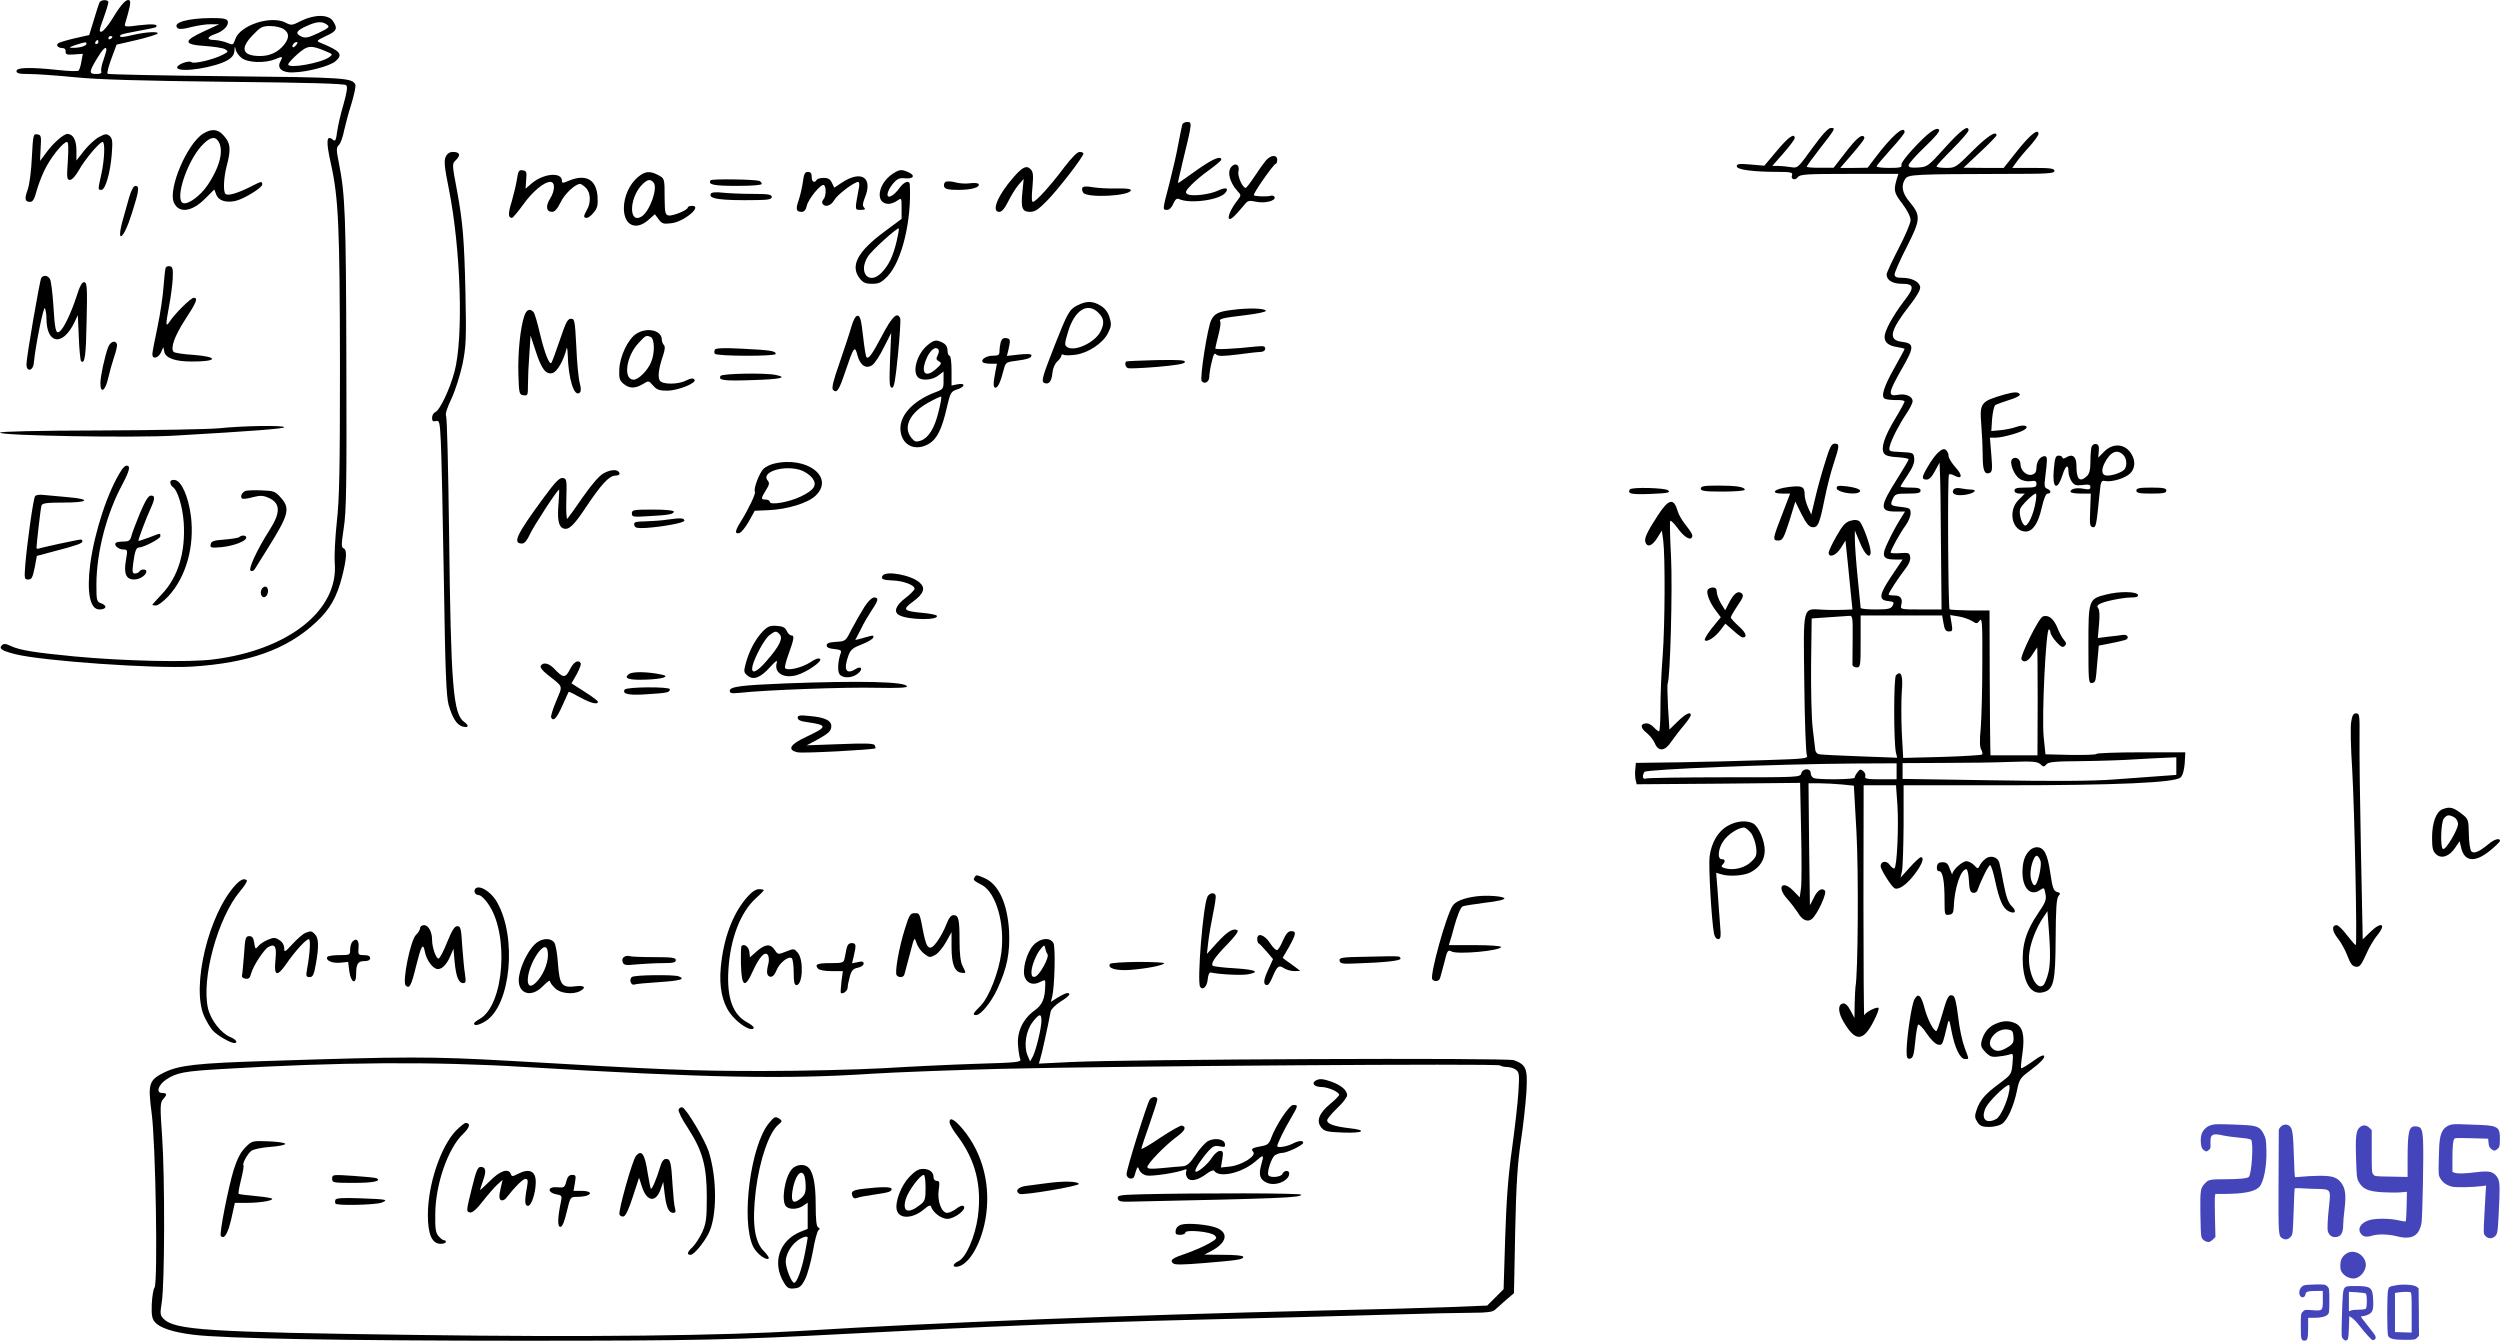 <svg xmlns="http://www.w3.org/2000/svg" version="1.0" width="1251.248pt" height="671.012pt" viewBox="0 0 1251.248 671.012" preserveAspectRatio="xMidYMid meet">
<g transform="translate(-30.752,851.037) scale(0.1,-0.1)" fill="#000000" stroke="none">
<path d="M805 8497 c-3 -7 -16 -46 -28 -87 l-23 -75 -71 -16 c-39 -9 -76 -20 -82 -24 -16 -9 -4 -25 18 -25 12 0 18 -7 17 -17 -1 -15 6 -18 43 -15 l43 3 -7 -38 c-3 -21 -10 -41 -14 -46 -4 -4 -50 -3 -102 3 -142 15 -209 13 -209 -5 0 -12 14 -15 63 -15 34 0 136 -7 227 -16 118 -12 335 -18 757 -23 406 -4 595 -9 603 -17 8 -8 4 -34 -13 -95 -14 -46 -28 -108 -32 -137 -6 -44 -9 -51 -21 -41 -33 27 -36 -6 -10 -122 38 -171 44 -314 45 -1014 0 -523 -3 -665 -16 -779 -8 -77 -13 -168 -10 -204 19 -236 -232 -435 -608 -482 -120 -16 -452 -8 -695 15 -197 19 -274 31 -318 52 -25 12 -36 13 -45 4 -17 -17 0 -28 68 -45 135 -34 695 -73 883 -62 284 18 474 85 620 221 70 64 106 127 132 231 23 90 25 133 7 140 -12 4 -11 21 1 102 13 81 15 216 13 842 -2 728 -6 824 -37 983 -14 68 -14 79 0 92 8 8 20 41 26 73 7 31 23 92 37 135 13 44 22 85 19 93 -13 35 -54 37 -648 43 -322 3 -589 9 -592 12 -4 4 5 38 19 76 l26 70 100 23 c55 13 102 28 105 32 8 12 -55 9 -121 -6 -56 -14 -76 -14 -63 0 3 3 43 12 89 20 45 8 85 16 87 19 14 14 -16 17 -84 9 -66 -9 -75 -8 -71 6 24 80 30 110 24 117 -14 13 -39 -12 -82 -82 -23 -39 -50 -71 -59 -73 -14 -3 -13 6 9 66 14 38 25 75 25 81 0 15 -39 14 -45 -2z m65 -171 c0 -3 -4 -8 -10 -11 -5 -3 -10 -1 -10 4 0 6 5 11 10 11 6 0 10 -2 10 -4z m-70 -26 c0 -5 -5 -10 -11 -10 -5 0 -7 5 -4 10 3 6 8 10 11 10 2 0 4 -4 4 -10z m-60 -9 c0 -11 -36 -21 -70 -20 -20 0 -17 3 15 14 51 16 55 17 55 6z m100 -30 c0 -5 -7 -28 -15 -52 -9 -24 -13 -49 -11 -56 4 -9 -4 -13 -24 -13 -38 0 -38 9 2 76 30 50 48 67 48 45z"/>
<path d="M1815 8406 c-45 -23 -50 -24 -78 -9 -74 38 -229 -13 -252 -83 -10 -29 -11 -30 -40 -18 -16 7 -45 13 -62 14 -43 0 -42 15 1 30 41 13 71 44 63 65 -5 12 -23 15 -84 15 -118 -1 -194 -23 -167 -50 7 -7 29 -6 69 5 33 8 77 15 100 14 l40 0 -78 -36 c-104 -48 -102 -66 8 -73 44 -3 89 -10 99 -16 18 -11 17 -13 -12 -28 -47 -24 -144 -47 -156 -37 -14 12 -80 -15 -71 -29 15 -25 192 3 253 40 23 14 32 28 33 47 2 24 2 24 6 6 2 -13 16 -32 30 -43 31 -24 116 -27 168 -6 38 16 40 15 25 -13 -17 -33 11 -56 66 -53 73 2 183 32 211 56 39 34 25 51 -75 92 -23 9 -21 11 27 34 55 25 60 37 35 75 -22 34 -92 34 -159 1z m129 -19 c15 -11 11 -16 -43 -42 -52 -24 -64 -27 -86 -17 -32 15 -25 29 29 53 49 22 76 24 100 6z m-216 -23 c28 -19 28 -44 1 -78 -29 -36 -70 -56 -119 -56 -90 0 -103 37 -37 105 38 40 47 45 87 45 25 0 56 -7 68 -16z m62 -79 c-7 -9 -15 -13 -17 -11 -7 7 7 26 19 26 6 0 6 -6 -2 -15z m150 -32 c34 -14 34 -15 15 -29 -40 -29 -205 -59 -205 -36 0 6 21 29 47 52 51 44 65 46 143 13z"/>
<path d="M6225 7888 c-2 -7 -11 -51 -20 -98 -8 -47 -29 -136 -45 -199 -35 -134 -35 -131 -11 -131 11 0 23 12 31 31 10 22 17 28 29 23 54 -25 201 -5 231 31 20 24 3 30 -35 12 -44 -21 -135 -31 -155 -18 -12 8 -9 16 20 46 19 20 61 55 93 77 31 23 57 45 57 49 0 23 -46 3 -127 -55 -48 -35 -89 -63 -90 -62 -1 0 11 53 26 116 45 184 46 190 21 190 -11 0 -23 -6 -25 -12z"/>
<path d="M9378 7769 c-72 -100 -73 -101 -108 -95 -19 3 -48 6 -64 6 l-28 0 56 64 c31 35 56 69 56 75 0 28 -32 5 -89 -63 l-63 -75 -69 6 c-57 5 -69 3 -69 -9 0 -17 81 -28 209 -28 60 0 72 -3 68 -15 -9 -21 14 -31 28 -12 11 15 41 17 258 17 l246 0 -10 -32 c-14 -52 -12 -63 31 -119 24 -32 40 -64 40 -81 0 -14 -27 -78 -60 -141 -33 -64 -60 -122 -60 -130 0 -29 30 -47 76 -47 63 0 65 -18 10 -88 -55 -73 -96 -147 -96 -177 0 -29 19 -45 64 -52 20 -3 36 -7 36 -9 0 -3 -23 -44 -50 -93 -54 -96 -69 -144 -50 -156 7 -4 32 -7 56 -7 24 1 44 -2 44 -7 0 -4 -22 -45 -50 -91 -52 -87 -70 -143 -53 -169 7 -11 28 -17 67 -19 31 -2 56 -6 56 -11 0 -4 -25 -46 -55 -94 -91 -143 -92 -167 -8 -167 l45 0 -26 -42 c-15 -24 -41 -71 -57 -106 -37 -74 -30 -92 32 -92 l39 0 -55 -82 c-63 -94 -67 -121 -17 -126 28 -3 31 -6 22 -23 -9 -16 -22 -19 -85 -19 -41 0 -75 3 -75 8 0 4 -7 72 -15 152 -8 80 -14 165 -14 190 l0 45 26 -62 c24 -60 53 -84 53 -45 0 30 -40 140 -56 153 -10 8 -24 9 -45 3 -25 -7 -40 -24 -70 -77 -22 -38 -39 -75 -39 -83 0 -28 38 -14 61 24 l23 37 12 -115 c6 -63 14 -141 17 -172 l6 -58 -47 -2 c-26 -1 -73 -1 -105 1 -99 5 -94 26 -89 -372 2 -188 8 -349 13 -358 7 -15 -13 -17 -204 -23 -117 -4 -311 -9 -432 -11 l-220 -3 -3 -33 c-2 -17 -1 -41 2 -53 l5 -21 409 3 409 4 5 -244 c3 -133 3 -262 -1 -286 l-6 -43 -29 30 c-57 60 -89 24 -34 -37 19 -21 43 -53 54 -70 21 -37 49 -49 70 -31 27 22 77 130 65 142 -16 16 -38 1 -56 -37 -10 -20 -18 -36 -19 -36 0 0 -2 137 -4 305 l-3 305 54 0 c30 0 81 -3 114 -6 l59 -6 13 -232 c11 -198 8 -710 -5 -776 -1 -8 -3 -46 -4 -85 l-1 -70 -20 38 c-13 25 -26 37 -37 35 -27 -5 -26 -43 2 -91 59 -101 97 -101 149 -2 19 36 31 68 26 71 -11 6 -66 -22 -71 -38 -2 -6 -4 250 -4 570 l1 582 81 0 81 0 7 -99 c7 -107 -2 -309 -15 -317 -4 -2 -14 5 -23 17 -16 24 -46 20 -46 -6 0 -16 52 -99 69 -110 19 -11 59 15 99 67 40 52 53 88 33 88 -5 0 -30 -23 -55 -51 l-46 -51 7 33 c4 19 7 123 8 231 l0 198 505 0 c556 0 854 13 881 39 11 10 18 36 21 71 l3 55 -222 0 c-123 0 -223 -4 -223 -8 0 -4 -57 -6 -127 -5 l-128 3 -9 88 c-10 97 11 537 26 537 4 0 8 -7 8 -15 0 -8 13 -29 29 -47 24 -26 32 -30 42 -21 10 10 9 16 -3 30 -9 10 -24 37 -33 61 -19 46 -45 67 -73 57 -20 -6 -116 -200 -107 -215 12 -19 34 -10 55 25 12 19 23 35 24 35 1 0 2 -121 2 -270 l-1 -270 -117 0 -118 0 -1 33 c-1 17 -2 181 -3 362 l-1 330 -97 0 c-53 1 -100 3 -103 6 -7 8 -11 667 -3 674 3 4 16 2 27 -5 39 -21 43 1 6 41 -19 21 -35 47 -35 58 0 10 -6 24 -14 30 -17 14 -52 -19 -91 -86 -30 -50 -31 -63 -5 -63 13 0 27 14 42 43 l23 42 2 -55 c2 -30 4 -196 5 -368 l3 -312 -104 0 c-100 0 -103 1 -98 21 9 33 -3 49 -34 49 -16 0 -29 2 -29 5 0 9 52 88 82 126 19 23 28 46 26 60 -3 22 -7 24 -50 21 -27 -2 -48 -1 -48 3 0 12 49 101 74 134 14 19 26 47 26 62 0 24 -4 27 -45 32 -56 6 -59 8 -44 41 11 24 17 26 76 26 49 0 63 3 63 15 0 11 -12 15 -50 15 -27 0 -50 2 -50 5 0 3 16 30 36 59 25 37 35 63 32 83 -3 27 -5 28 -66 31 -62 3 -62 3 -56 30 9 35 45 105 83 162 17 25 31 53 31 62 0 25 -35 40 -75 32 -50 -9 -47 11 21 130 64 111 64 128 -2 136 -68 9 -57 56 43 184 34 43 53 77 51 90 -4 26 -42 46 -90 46 -29 0 -38 4 -38 18 0 9 27 71 61 137 70 138 71 156 13 226 -37 44 -43 82 -20 115 16 21 41 23 504 24 208 0 242 2 242 15 0 12 -18 15 -106 15 l-105 0 20 28 c11 16 41 52 66 79 25 28 45 56 45 63 0 30 -41 -3 -105 -83 l-69 -87 -101 0 -100 1 83 78 c45 42 82 80 82 84 0 26 -47 -5 -120 -78 -83 -83 -86 -85 -132 -85 -27 0 -48 3 -48 8 0 4 36 43 80 87 44 44 80 86 80 93 0 30 -38 2 -119 -88 -83 -92 -87 -95 -133 -98 -36 -2 -48 0 -48 11 0 8 36 49 81 92 55 52 78 80 71 87 -14 14 -55 -16 -131 -98 -36 -39 -60 -72 -57 -80 4 -11 -8 -14 -59 -14 -36 0 -65 3 -65 8 0 4 32 41 70 84 39 42 70 81 70 87 0 38 -66 -20 -150 -132 l-35 -46 -68 -1 -69 0 44 51 c70 81 82 98 75 105 -13 14 -38 -8 -94 -80 l-58 -75 -67 0 c-38 -1 -68 2 -68 5 0 3 28 42 63 87 82 105 83 107 58 107 -13 0 -42 -31 -93 -101z m202 -2456 c-1 -65 -1 -124 -1 -130 1 -7 10 -13 21 -13 19 0 20 7 20 130 l0 130 204 0 204 0 7 -40 c5 -31 11 -40 27 -40 18 0 19 4 13 41 l-7 41 43 -7 c24 -4 54 -15 67 -23 23 -15 25 -14 38 3 12 16 14 -14 13 -216 0 -129 -4 -274 -8 -324 -6 -60 -5 -96 3 -107 5 -9 7 -20 4 -24 -4 -3 -94 -9 -201 -12 l-194 -5 -7 127 c-3 70 -3 162 0 205 7 80 -3 108 -29 82 -12 -12 -12 -339 0 -389 l6 -24 -189 7 c-104 4 -196 8 -204 11 -9 2 -16 12 -17 21 -1 10 -7 59 -13 109 -6 51 -9 195 -8 320 l3 229 85 6 c47 3 93 6 103 7 17 2 18 -8 17 -115z m1620 -637 l0 -44 -82 -6 c-46 -3 -150 -11 -233 -17 -102 -8 -296 -9 -602 -4 l-453 7 0 40 0 39 203 1 c111 0 262 2 335 5 113 4 136 2 151 -11 16 -15 19 -15 31 -1 10 12 43 15 179 16 91 1 211 5 266 9 55 3 124 7 153 8 l52 2 0 -44z m-1400 -26 l0 -40 -81 0 c-66 0 -80 3 -76 14 3 8 -1 20 -10 27 -13 11 -17 10 -29 -6 -8 -10 -14 -22 -14 -27 0 -9 -180 -11 -204 -2 -9 3 -16 15 -16 25 0 26 -40 25 -47 -1 -5 -20 -14 -20 -383 -20 -208 0 -385 -3 -394 -6 -17 -7 -21 12 -8 33 8 13 654 39 1050 42 l212 1 0 -40z"/>
<path d="M1325 7842 c-81 -50 -178 -278 -147 -346 25 -55 90 -46 156 20 l46 46 10 -26 c11 -29 46 -41 93 -32 41 8 137 66 137 83 0 17 -4 17 -52 -8 -69 -35 -120 -51 -132 -39 -12 12 -9 79 5 135 24 90 21 119 -16 159 -28 31 -59 33 -100 8z m72 -34 c33 -42 14 -128 -49 -222 -36 -55 -99 -101 -124 -92 -43 16 17 203 91 285 38 42 65 51 82 29z"/>
<path d="M467 7723 c-3 -68 -12 -137 -21 -162 -17 -47 -14 -61 13 -61 12 0 21 14 30 49 7 27 25 76 41 109 28 60 93 142 113 142 7 0 8 -32 4 -95 -6 -86 -5 -95 11 -95 10 0 28 20 44 48 29 53 104 142 119 142 13 0 10 -86 -6 -160 -18 -81 -18 -80 0 -80 20 0 45 87 52 180 5 63 3 78 -11 90 -15 12 -22 11 -52 -5 -20 -10 -53 -41 -75 -68 l-39 -50 0 51 c0 51 -17 82 -45 82 -19 0 -73 -47 -107 -95 l-30 -40 3 65 c4 60 2 65 -17 68 -20 3 -21 -2 -27 -115z"/>
<path d="M2538 7725 c-9 -19 -6 -52 16 -160 60 -302 74 -746 28 -916 -24 -89 -74 -194 -97 -202 -8 -4 -15 -16 -15 -28 0 -16 5 -20 19 -16 18 4 20 -3 25 -107 3 -61 10 -370 15 -686 7 -462 12 -585 24 -628 19 -65 40 -98 67 -107 31 -10 38 3 12 21 -57 39 -68 178 -77 959 -4 308 -10 566 -15 574 -5 9 6 42 27 86 19 40 43 117 55 171 18 90 20 123 15 364 -6 259 -13 347 -41 500 -27 144 -27 139 -5 161 24 24 17 39 -17 39 -16 0 -28 -8 -36 -25z"/>
<path d="M5634 7673 c-67 -90 -142 -173 -157 -173 -6 0 -7 27 -2 74 5 61 4 76 -10 90 -20 20 -40 11 -85 -41 -79 -90 -113 -173 -71 -173 13 0 27 17 45 53 14 28 37 66 51 82 l26 30 -6 -62 c-9 -83 -2 -103 38 -103 25 0 42 12 88 59 57 59 179 217 179 233 0 4 -8 8 -19 8 -12 0 -40 -29 -77 -77z"/>
<path d="M6644 7708 c-11 -13 -37 -49 -57 -80 -21 -32 -41 -58 -45 -58 -16 0 -42 60 -36 83 7 29 -11 44 -31 27 -28 -23 -16 -79 26 -126 19 -20 19 -21 1 -45 -32 -40 -53 -87 -42 -94 8 -5 28 13 77 72 16 20 23 21 56 14 43 -10 101 4 94 23 -3 6 -11 9 -18 7 -17 -6 -79 -4 -86 2 -6 7 99 157 109 157 4 0 8 9 8 20 0 27 -31 26 -56 -2z"/>
<path d="M2895 7614 c-4 -26 -16 -76 -26 -111 -19 -60 -19 -83 1 -83 4 0 29 29 55 65 47 66 105 115 137 115 25 0 24 -44 -2 -85 -23 -37 -18 -65 11 -65 13 0 26 15 42 47 19 42 74 93 98 93 5 0 18 -9 29 -20 24 -24 26 -74 5 -110 -18 -32 -18 -40 -1 -40 8 0 24 12 36 28 18 22 21 36 18 81 -7 84 -59 112 -143 77 -30 -13 -35 -13 -35 -1 0 46 -91 38 -151 -12 l-31 -27 3 45 c4 39 1 44 -17 47 -19 3 -23 -3 -29 -44z"/>
<path d="M4776 7641 c-76 -50 -90 -151 -21 -151 11 0 31 7 43 16 22 15 22 15 22 -38 l0 -53 -86 -64 c-135 -100 -173 -172 -123 -235 16 -20 29 -26 61 -26 35 0 47 6 79 39 71 76 120 279 110 459 -2 22 -29 13 -51 -18 -12 -17 -30 -35 -41 -40 -29 -16 -25 21 7 60 22 26 33 31 62 28 42 -4 52 14 17 30 -35 16 -45 15 -79 -7z m19 -339 c-18 -74 -38 -117 -73 -154 -63 -68 -122 -4 -71 78 18 30 149 148 155 141 2 -2 -3 -31 -11 -65z"/>
<path d="M3499 7623 c-41 -35 -69 -96 -69 -155 0 -85 59 -114 122 -59 l33 29 19 -25 c16 -22 24 -25 63 -20 64 7 159 87 104 87 -12 0 -21 -4 -21 -8 0 -13 -75 -44 -96 -40 -17 3 -19 14 -20 83 0 105 0 102 -34 120 -41 21 -64 19 -101 -12z m80 -27 c22 -26 -19 -143 -60 -169 -64 -40 -64 87 -1 156 29 30 44 34 61 13z"/>
<path d="M4326 7600 c-4 -27 -13 -68 -21 -91 -16 -46 -13 -59 15 -59 12 0 21 10 25 29 7 34 72 114 86 105 13 -7 11 -58 -2 -71 -6 -6 -8 -16 -5 -22 13 -20 42 -11 59 18 16 28 100 91 120 91 5 0 7 -15 3 -32 -21 -112 -21 -108 10 -108 21 0 25 3 16 12 -8 8 -7 20 3 46 44 104 -16 144 -116 77 l-36 -24 -12 25 c-8 17 -19 24 -40 24 -16 0 -33 -4 -36 -10 -11 -18 -25 -10 -25 15 0 18 -5 25 -19 25 -15 0 -20 -10 -25 -50z"/>
<path d="M3864 7608 c-14 -22 15 -28 132 -28 78 0 124 4 124 10 0 6 -6 12 -12 15 -27 8 -239 11 -244 3z"/>
<path d="M5040 7600 c-7 -4 -10 -15 -7 -24 5 -12 21 -16 72 -16 66 0 110 13 100 30 -3 4 -22 6 -43 3 -21 -3 -54 -1 -74 5 -19 5 -41 6 -48 2z"/>
<path d="M954 7523 c-9 -32 -22 -80 -30 -107 -38 -132 1 -109 43 25 37 116 40 139 18 139 -9 0 -20 -21 -31 -57z"/>
<path d="M5725 7571 c-4 -7 -1 -18 5 -26 22 -26 228 -16 237 12 3 8 -18 11 -69 10 -40 -1 -94 2 -119 6 -32 6 -49 5 -54 -2z"/>
<path d="M3866 7542 c-17 -27 45 -36 232 -33 57 1 72 4 72 16 0 12 -18 15 -97 15 -54 0 -121 3 -149 6 -31 4 -54 2 -58 -4z"/>
<path d="M1136 7168 c-2 -7 -7 -49 -10 -93 -3 -44 -16 -134 -30 -200 -14 -66 -26 -128 -26 -137 0 -27 29 -21 43 8 l12 27 5 -24 c7 -31 55 -48 135 -48 131 -1 141 23 13 33 -51 3 -96 10 -101 15 -18 18 4 80 58 163 56 85 65 108 42 108 -14 0 -94 -79 -121 -120 -20 -30 -20 -17 -2 80 8 41 16 102 18 135 2 50 0 60 -15 63 -9 2 -19 -2 -21 -10z"/>
<path d="M514 7119 c-8 -14 -74 -395 -74 -432 0 -41 34 -33 37 8 7 79 48 284 55 273 4 -7 8 -30 8 -51 0 -129 80 -142 139 -22 l18 38 5 -111 c2 -62 8 -115 11 -119 19 -18 25 27 28 202 4 165 2 190 -11 193 -12 2 -22 -17 -39 -70 -27 -83 -63 -159 -84 -176 -20 -17 -25 6 -33 138 -4 58 -11 113 -16 123 -10 19 -33 23 -44 6z"/>
<path d="M5700 6982 c-40 -19 -50 -38 -115 -203 -62 -159 -68 -179 -49 -186 22 -8 35 9 39 52 2 21 12 45 24 56 12 11 21 24 21 30 0 6 5 7 10 4 6 -4 33 -4 61 0 63 9 136 57 162 108 17 34 18 44 8 78 -8 27 -23 46 -44 59 -40 25 -72 25 -117 2z m105 -37 c29 -28 31 -54 10 -95 -28 -54 -128 -101 -166 -77 -14 9 -14 17 4 76 32 109 98 151 152 96z"/>
<path d="M6472 6959 c-65 -8 -86 -18 -102 -50 -18 -33 -59 -293 -48 -306 14 -18 38 -4 38 22 0 13 5 46 12 73 9 40 14 48 23 38 10 -9 32 -9 106 0 52 7 104 13 117 13 13 1 22 7 22 16 0 13 -9 15 -47 11 -109 -12 -203 -16 -203 -10 0 3 7 33 15 65 9 33 13 64 10 69 -9 15 9 19 126 33 58 7 103 16 102 22 -3 13 -91 15 -171 4z"/>
<path d="M2932 6930 c-20 -56 -33 -185 -30 -290 3 -100 4 -105 26 -108 21 -3 22 0 22 56 0 32 3 100 7 151 l6 92 24 -73 c30 -94 52 -123 85 -115 24 6 56 62 71 122 2 11 5 -2 6 -30 3 -122 33 -217 61 -189 6 6 6 23 -1 48 -6 21 -14 102 -17 180 -7 132 -8 141 -27 141 -17 0 -26 -19 -56 -108 -20 -59 -39 -110 -42 -113 -10 -11 -34 50 -57 146 -12 52 -26 101 -32 108 -17 20 -35 14 -46 -18z"/>
<path d="M4568 6873 c-9 -32 -36 -113 -59 -180 -32 -91 -40 -126 -32 -134 19 -19 30 -2 62 94 42 124 47 130 60 79 14 -51 43 -70 74 -49 12 8 38 47 58 88 l37 73 -6 -137 c-4 -115 -3 -137 10 -137 11 0 17 36 30 167 9 92 14 173 11 180 -14 35 -41 9 -91 -87 -51 -96 -67 -118 -78 -107 -3 3 -11 51 -17 106 -9 80 -14 101 -27 101 -10 0 -21 -19 -32 -57z"/>
<path d="M3494 6841 c-43 -26 -85 -115 -87 -181 -2 -43 2 -55 22 -71 29 -24 57 -24 96 -1 29 18 29 18 51 -7 18 -21 31 -26 71 -26 57 1 152 40 136 56 -8 8 -20 6 -41 -5 -39 -20 -115 -21 -131 -2 -13 16 -7 64 16 130 9 27 10 43 3 50 -5 5 -10 17 -10 26 0 47 -72 64 -126 31z m70 -17 c20 -8 22 -81 2 -127 -17 -41 -63 -87 -87 -87 -54 0 -38 118 25 184 36 39 37 39 60 30z"/>
<path d="M5316 6798 c-3 -13 -6 -33 -6 -45 0 -19 -5 -23 -34 -23 -33 0 -62 -20 -49 -33 3 -4 21 -7 38 -7 l32 0 -8 -42 c-11 -58 -11 -78 1 -78 12 0 25 28 40 86 10 40 12 42 60 48 61 8 80 15 80 28 0 7 -22 8 -61 4 l-62 -7 7 28 c12 52 11 58 -10 61 -15 2 -23 -4 -28 -20z"/>
<path d="M4950 6783 c-52 -43 -78 -131 -48 -161 19 -19 73 -14 102 9 l26 20 0 -44 c0 -43 -1 -45 -44 -61 -117 -45 -185 -125 -170 -201 12 -68 78 -94 142 -55 40 24 65 76 89 183 17 72 20 78 50 88 42 13 44 34 3 26 l-30 -6 0 74 c0 43 -4 75 -10 75 -5 0 -10 11 -10 24 0 26 -13 40 -46 50 -15 5 -31 -1 -54 -21z m55 -23 c3 -5 1 -18 -5 -29 -8 -16 -7 -22 7 -29 15 -9 13 -13 -12 -36 -52 -48 -80 -27 -54 41 18 49 50 75 64 53z m0 -310 c-20 -83 -50 -131 -89 -145 -24 -8 -31 -6 -47 14 -43 53 -9 125 86 177 32 18 61 31 63 29 3 -2 -3 -36 -13 -75z"/>
<path d="M849 6773 c-17 -45 -39 -146 -39 -180 0 -56 25 -39 39 25 7 31 21 80 30 107 10 28 16 56 14 63 -8 22 -33 13 -44 -15z"/>
<path d="M3886 6761 c-4 -6 -4 -15 -1 -21 8 -13 305 -14 305 -1 0 15 -26 19 -166 26 -91 5 -134 3 -138 -4z"/>
<path d="M5944 6701 c-9 -9 -3 -29 9 -33 6 -3 72 0 146 6 93 8 136 15 139 24 3 10 -26 12 -143 10 -81 -2 -149 -5 -151 -7z"/>
<path d="M3914 6629 c-13 -22 15 -26 159 -21 142 4 180 13 116 26 -54 11 -267 7 -275 -5z"/>
<path d="M10340 6536 c-120 -35 -125 -41 -116 -154 4 -49 7 -118 7 -153 0 -73 9 -95 34 -86 14 6 15 18 9 92 l-7 85 30 0 c31 0 119 24 142 39 28 18 2 29 -39 15 -22 -8 -59 -15 -83 -17 l-43 -4 4 61 c3 34 10 64 16 69 6 4 37 15 68 25 32 9 56 22 55 27 -5 15 -27 15 -77 1z"/>
<path d="M1405 6367 c-49 -5 -316 -10 -592 -11 -326 -1 -504 -5 -505 -11 -4 -15 673 -27 872 -15 400 23 550 35 550 42 0 11 -213 7 -325 -5z"/>
<path d="M9441 6193 c-17 -54 -39 -134 -49 -178 l-19 -80 -17 37 c-9 21 -16 48 -16 60 0 44 -12 49 -80 41 -73 -9 -96 -33 -32 -33 l39 0 -39 -102 c-49 -126 -50 -133 -20 -133 21 0 27 11 55 97 l30 98 31 -63 c23 -45 37 -63 53 -65 29 -4 37 14 63 143 11 55 31 134 45 175 30 91 30 100 5 100 -16 0 -25 -18 -49 -97z"/>
<path d="M10776 6275 c-3 -9 -6 -43 -6 -74 0 -43 -5 -62 -18 -74 -36 -33 -52 -16 -52 54 0 44 -20 60 -51 40 -12 -7 -19 -7 -19 -1 0 5 -8 10 -19 10 -15 0 -19 -11 -24 -67 -9 -97 16 -114 43 -31 15 48 30 58 30 21 0 -16 7 -39 16 -52 14 -20 23 -22 55 -18 31 4 39 2 39 -10 0 -12 -7 -14 -34 -9 -35 7 -66 0 -66 -15 0 -5 23 -9 51 -9 l51 0 -3 -82 c-3 -70 -2 -83 12 -86 17 -3 19 5 35 169 6 61 8 66 28 62 34 -7 103 15 126 39 23 24 26 59 8 91 -29 56 -93 64 -139 17 l-30 -30 3 32 c2 24 -1 33 -13 36 -9 2 -19 -4 -23 -13z m158 -41 c17 -16 21 -51 8 -71 -10 -15 -57 -33 -88 -33 -27 0 -32 25 -13 63 29 57 63 71 93 41z"/>
<path d="M10516 6215 c-9 -9 -16 -29 -16 -45 0 -20 -6 -31 -21 -35 -26 -9 -59 20 -59 52 0 26 -25 42 -42 25 -15 -15 9 -80 38 -98 14 -10 37 -14 54 -12 24 4 30 1 30 -14 0 -15 -8 -18 -55 -18 -42 0 -55 -3 -55 -15 0 -9 10 -15 26 -15 l26 0 -31 -31 c-56 -55 -33 -158 35 -159 35 0 63 41 80 118 11 47 21 72 30 72 19 0 18 16 -2 24 -14 5 -16 16 -10 59 11 90 11 100 0 104 -7 2 -19 -3 -28 -12z m-20 -215 c-9 -58 -36 -120 -52 -120 -15 0 -33 56 -26 82 4 17 66 78 79 78 3 0 3 -18 -1 -40z"/>
<path d="M4182 6190 c-18 -4 -41 -15 -52 -25 -21 -19 -53 -102 -44 -116 5 -9 -33 -89 -72 -151 -28 -45 -30 -61 -7 -56 10 2 31 28 48 58 l30 54 70 3 c92 4 195 35 234 72 98 92 -42 200 -207 161z m137 -34 c19 -7 43 -24 54 -38 26 -35 11 -59 -56 -92 -59 -29 -157 -46 -157 -27 0 6 -9 11 -20 11 -25 0 -25 5 1 47 17 27 19 36 9 48 -37 44 86 81 169 51z"/>
<path d="M916 6158 c-68 -104 -135 -307 -157 -472 -18 -142 -1 -226 46 -226 34 0 41 18 11 30 -25 9 -26 12 -26 97 1 161 51 354 131 501 36 69 41 92 19 92 -5 0 -16 -10 -24 -22z"/>
<path d="M3331 6143 c-23 -12 -58 -52 -106 -120 -38 -56 -74 -105 -78 -109 -4 -5 -7 39 -5 96 3 100 2 105 -18 108 -16 2 -37 -19 -95 -98 -136 -185 -158 -230 -109 -230 13 0 25 15 39 45 18 40 138 225 147 225 1 0 0 -31 -3 -69 -7 -79 0 -116 23 -125 27 -11 53 13 115 107 77 115 116 157 147 157 14 0 22 5 20 13 -7 19 -40 19 -77 0z"/>
<path d="M1160 6096 c0 -8 5 -18 11 -22 25 -15 50 -97 56 -178 10 -149 -28 -275 -111 -361 -25 -27 -46 -50 -46 -52 0 -2 8 -3 19 -3 10 0 37 21 61 46 89 97 132 249 113 402 -13 98 -47 175 -80 180 -15 2 -23 -2 -23 -12z"/>
<path d="M8820 6065 c0 -12 19 -15 110 -15 61 0 110 4 110 9 0 14 -40 21 -132 21 -72 0 -88 -3 -88 -15z"/>
<path d="M9500 6067 c0 -18 77 -34 107 -23 26 11 3 24 -54 32 -44 5 -53 4 -53 -9z"/>
<path d="M8465 6061 c-13 -22 5 -26 98 -23 92 4 106 6 94 18 -13 13 -184 17 -192 5z"/>
<path d="M10085 6060 c-13 -22 12 -33 59 -26 45 7 65 26 27 26 -10 0 -32 3 -49 6 -18 4 -32 1 -37 -6z"/>
<path d="M11000 6055 c0 -12 15 -15 75 -15 60 0 75 3 75 15 0 12 -15 15 -75 15 -60 0 -75 -3 -75 -15z"/>
<path d="M1538 6054 c-19 -6 -31 -31 -18 -39 5 -3 29 0 53 7 35 9 51 9 76 -2 63 -26 65 -74 6 -165 -61 -96 -106 -193 -93 -201 6 -4 15 -1 20 7 5 8 34 55 65 104 107 171 115 201 64 257 -26 29 -34 32 -92 34 -35 2 -71 0 -81 -2z"/>
<path d="M483 6027 c-9 -13 -40 -234 -49 -344 -5 -69 -5 -73 15 -73 17 0 22 10 32 59 l11 59 82 22 c120 31 146 41 146 51 0 5 -4 9 -8 9 -12 0 -194 -39 -209 -45 -7 -2 -13 -1 -13 3 1 26 21 200 25 212 4 12 25 15 110 15 127 0 141 17 23 27 -46 4 -100 9 -120 11 -23 3 -41 0 -45 -6z"/>
<path d="M1008 5942 c-20 -49 -40 -101 -43 -115 -6 -22 -13 -27 -39 -27 -18 0 -36 -3 -39 -7 -11 -11 14 -33 38 -33 21 0 22 -2 13 -52 -12 -68 0 -98 41 -98 29 0 61 22 61 41 0 12 -27 12 -35 -1 -3 -5 -13 -10 -22 -10 -13 0 -14 8 -9 50 8 60 15 80 28 80 24 0 108 44 108 56 0 17 5 18 -57 -6 -29 -11 -53 -18 -53 -17 0 10 40 117 59 157 25 55 26 70 4 70 -13 0 -28 -25 -55 -88z"/>
<path d="M8605 5931 c-56 -86 -69 -116 -62 -135 10 -27 34 -18 59 22 l23 37 7 -50 c10 -81 9 -418 -3 -580 -7 -82 -11 -201 -11 -262 0 -62 -3 -113 -7 -113 -4 0 -16 9 -26 20 -10 11 -26 20 -36 20 -32 0 -33 -22 -2 -46 17 -13 36 -37 43 -54 18 -43 51 -40 82 8 14 20 42 57 62 80 20 24 36 48 36 53 0 20 -26 7 -66 -32 l-41 -40 -7 111 c-3 61 -4 115 -2 119 13 20 25 480 17 636 -5 93 -7 173 -4 178 2 4 18 -10 34 -32 32 -45 64 -67 74 -51 7 11 2 21 -36 70 -15 19 -30 46 -34 60 -20 70 -45 65 -100 -19z"/>
<path d="M3470 5941 c0 -18 6 -19 83 -14 99 5 127 10 127 23 0 6 -43 10 -105 10 -97 0 -105 -2 -105 -19z"/>
<path d="M3650 5910 c-30 -5 -81 -8 -113 -9 -50 -1 -58 -4 -55 -18 3 -15 13 -17 58 -15 88 6 195 26 193 37 -3 13 -17 14 -83 5z"/>
<path d="M1506 5823 c-4 -5 -38 -10 -74 -13 -55 -4 -67 -8 -70 -24 -4 -17 1 -19 55 -14 60 6 123 30 123 48 0 12 -23 13 -34 3z"/>
<path d="M4725 5629 c-11 -17 2 -22 53 -24 51 -2 107 -23 107 -41 0 -6 -20 -27 -45 -46 -50 -38 -62 -71 -31 -87 45 -24 201 -26 187 -2 -3 4 -35 11 -71 14 -97 9 -103 16 -47 57 53 39 63 67 33 94 -41 38 -170 62 -186 35z"/>
<path d="M1620 5566 c-14 -18 -6 -50 13 -44 15 6 22 37 10 49 -6 6 -15 4 -23 -5z"/>
<path d="M8854 5557 c-7 -18 12 -65 42 -104 l24 -32 -45 -55 c-25 -32 -40 -58 -34 -61 13 -9 54 19 80 55 l22 29 39 -34 c21 -19 42 -35 47 -35 26 0 18 23 -19 56 -22 20 -40 40 -40 44 0 4 15 31 34 59 29 42 32 52 20 62 -18 15 -39 -1 -64 -50 l-18 -35 -21 34 c-11 19 -21 45 -21 58 0 15 -6 22 -20 22 -11 0 -23 -6 -26 -13z"/>
<path d="M10850 5535 c-89 -22 -90 -25 -90 -252 0 -179 1 -194 17 -191 20 4 19 2 28 110 l7 77 56 11 c31 6 65 14 75 17 23 6 16 29 -9 26 -10 -2 -43 -6 -73 -9 l-54 -7 6 68 c4 42 3 73 -4 81 -7 9 -5 15 8 22 26 14 118 32 159 32 24 0 34 4 32 13 -6 17 -92 19 -158 2z"/>
<path d="M4634 5473 c-17 -27 -45 -76 -63 -110 -31 -62 -31 -62 -78 -65 -35 -2 -48 -7 -48 -18 0 -10 12 -16 38 -18 30 -3 37 -7 33 -19 -15 -38 -18 -94 -6 -108 17 -21 63 -19 91 4 28 22 18 41 -11 23 -48 -30 -62 -4 -36 68 11 29 22 38 66 55 29 11 56 27 58 34 4 11 -1 12 -19 7 -13 -4 -35 -10 -47 -13 l-24 -6 28 54 c14 30 40 73 55 96 33 48 36 63 11 63 -10 0 -31 -20 -48 -47z"/>
<path d="M4123 5348 c-36 -39 -66 -95 -83 -158 -11 -41 -10 -46 10 -62 29 -23 64 -10 113 45 28 31 37 36 32 20 -14 -50 34 -80 99 -62 50 14 130 69 118 81 -7 7 -23 1 -50 -17 -42 -27 -115 -44 -125 -28 -3 4 4 33 15 63 29 80 33 100 17 100 -8 0 -19 10 -24 23 -8 17 -20 23 -50 25 -34 2 -45 -2 -72 -30z m88 -14 c16 -20 -4 -60 -68 -133 -50 -58 -79 -68 -69 -23 12 46 59 133 84 153 30 23 36 23 53 3z"/>
<path d="M3160 5160 c-23 -45 -34 -44 -79 4 -26 27 -55 34 -67 14 -4 -7 8 -24 31 -42 85 -68 80 -52 46 -135 -17 -40 -28 -77 -25 -82 12 -21 27 -5 56 59 16 37 31 68 32 70 2 1 27 -11 57 -28 53 -29 89 -38 89 -22 0 5 -30 27 -66 50 l-66 42 26 46 c14 26 23 50 20 55 -12 20 -35 7 -54 -31z"/>
<path d="M3456 5137 c-31 -22 -1 -32 89 -28 81 3 119 16 74 25 -71 15 -145 16 -163 3z"/>
<path d="M4240 5090 c-222 -9 -280 -16 -280 -37 0 -13 10 -14 53 -10 122 14 534 29 680 25 106 -2 156 0 154 7 -8 24 -227 29 -607 15z"/>
<path d="M3434 5059 c-14 -23 22 -30 116 -23 99 6 110 9 110 25 0 13 -217 12 -226 -2z"/>
<path d="M12075 4896 c-4 -24 -2 -129 5 -232 12 -208 26 -884 18 -884 -3 0 -23 23 -44 50 -21 28 -44 50 -51 50 -27 0 -24 -30 6 -67 16 -21 38 -60 48 -88 14 -37 24 -51 41 -53 19 -3 27 7 51 60 15 35 40 77 54 94 51 61 24 75 -33 19 l-37 -36 -9 443 c-5 244 -8 498 -7 566 1 113 0 122 -17 122 -14 0 -20 -10 -25 -44z"/>
<path d="M4300 4918 c0 -11 15 -18 48 -22 103 -15 102 -23 -4 -73 -83 -38 -99 -66 -44 -78 27 -6 380 13 389 20 1 2 0 9 -4 16 -6 9 -49 10 -174 5 l-166 -6 60 32 c46 26 61 39 63 59 4 32 -29 49 -110 56 -48 5 -58 3 -58 -9z"/>
<path d="M12532 4460 c-32 -13 -52 -68 -52 -143 0 -52 4 -67 20 -82 27 -25 67 -11 96 33 l22 32 7 -30 c16 -73 68 -79 144 -18 28 23 51 45 51 50 0 16 -29 8 -57 -16 -46 -38 -73 -50 -86 -37 -7 7 -12 45 -13 86 -1 69 -3 76 -29 97 -48 38 -65 43 -103 28z m59 -40 c10 -6 19 -21 19 -33 0 -29 -62 -132 -75 -126 -15 6 -11 134 4 153 16 19 25 20 52 6z"/>
<path d="M8955 4377 c-49 -27 -82 -84 -91 -154 -6 -49 10 -322 22 -385 3 -16 12 -28 21 -28 13 0 15 12 9 78 -3 42 -9 117 -12 166 l-7 88 24 -7 c38 -13 115 -8 147 9 47 24 72 63 72 110 0 50 -31 120 -58 135 -33 17 -84 13 -127 -12z m118 -38 c10 -15 21 -46 24 -70 4 -39 1 -47 -25 -72 -31 -30 -85 -44 -128 -33 -20 5 -24 10 -15 19 15 15 14 27 -4 27 -23 0 -19 52 8 91 23 35 81 71 106 67 8 -2 23 -15 34 -29z"/>
<path d="M10465 4253 c-24 -23 -35 -58 -35 -109 0 -78 40 -120 85 -90 24 16 24 15 30 -18 6 -28 0 -43 -37 -97 -60 -88 -82 -161 -76 -256 7 -101 45 -153 101 -139 53 13 62 50 63 268 1 147 4 201 14 213 11 14 10 17 -7 21 -17 5 -23 20 -34 97 -14 95 -31 127 -68 127 -11 0 -27 -7 -36 -17z m56 -54 c5 -23 -12 -104 -26 -117 -10 -11 -25 21 -25 54 0 42 20 96 33 91 6 -2 14 -14 18 -28z m40 -551 c-7 -31 -19 -62 -27 -69 -37 -31 -83 79 -69 167 7 52 36 124 68 171 l22 33 9 -123 c6 -86 5 -140 -3 -179z"/>
<path d="M10254 4218 c-12 -6 -27 -21 -35 -34 -12 -24 -12 -24 -31 -4 -10 11 -28 20 -39 20 -20 0 -69 -44 -70 -64 0 -6 -5 5 -12 24 -9 27 -17 35 -37 35 -18 0 -26 -6 -28 -22 -2 -15 2 -23 11 -23 18 0 27 -49 27 -148 0 -70 1 -73 22 -70 18 2 23 10 24 38 3 94 35 190 63 190 6 0 11 -26 13 -57 2 -46 7 -59 21 -61 10 -2 20 4 23 15 17 49 54 123 62 123 5 0 17 -37 26 -82 21 -95 38 -133 66 -148 32 -17 44 -1 17 24 -17 16 -28 44 -41 111 -9 50 -19 98 -22 108 -8 25 -35 36 -60 25z"/>
<path d="M5185 4119 c-8 -13 -5 -16 37 -38 71 -39 116 -193 97 -340 -12 -95 -62 -224 -105 -266 -37 -37 -41 -45 -21 -45 23 0 75 63 106 130 49 105 64 181 59 290 -8 139 -53 236 -124 266 -40 17 -41 17 -49 3z"/>
<path d="M1488 4083 c-136 -145 -224 -511 -159 -658 12 -27 32 -60 44 -73 22 -24 88 -62 107 -62 21 0 9 18 -20 30 -46 19 -97 84 -111 142 -35 149 48 455 161 589 22 26 36 49 33 53 -12 12 -30 5 -55 -21z"/>
<path d="M2685 4060 c-8 -14 3 -30 21 -30 7 0 27 -18 43 -41 108 -148 83 -508 -40 -578 -16 -9 -29 -19 -29 -23 0 -14 24 -9 57 11 127 78 160 421 57 598 -31 54 -93 89 -109 63z"/>
<path d="M4045 4018 c-71 -82 -117 -206 -130 -350 -9 -95 7 -174 46 -228 29 -40 82 -80 107 -80 22 0 13 15 -20 33 -73 39 -103 122 -95 261 9 157 60 291 139 362 21 18 38 36 38 39 0 3 -11 5 -24 5 -16 0 -37 -14 -61 -42z"/>
<path d="M6351 4023 c-22 -42 -53 -425 -37 -451 13 -21 35 0 38 36 2 23 8 36 15 35 46 -10 157 -15 187 -9 63 12 39 23 -65 30 -56 3 -105 9 -110 12 -15 9 9 45 73 110 37 38 56 64 49 68 -21 13 -50 -5 -102 -62 l-51 -56 7 61 c4 34 15 98 24 141 9 43 15 84 13 90 -6 18 -30 14 -41 -5z"/>
<path d="M7695 4024 c-61 -8 -103 -25 -117 -47 -33 -50 -115 -347 -102 -368 8 -13 34 -11 38 4 3 6 12 42 22 79 15 62 18 66 37 56 31 -16 247 4 247 23 0 5 -59 9 -131 9 l-130 0 7 23 c4 12 13 42 19 67 17 61 32 97 43 104 6 3 56 11 111 18 63 7 100 16 98 22 -4 11 -87 17 -142 10z"/>
<path d="M4837 3863 c-29 -91 -52 -218 -42 -233 9 -14 35 -13 39 3 2 6 14 52 27 101 23 89 23 89 34 56 6 -19 24 -43 39 -54 25 -19 29 -19 54 -5 15 8 39 37 54 64 l28 50 0 -75 c0 -84 15 -123 48 -128 26 -4 26 -3 7 34 -10 20 -15 59 -15 126 0 109 -5 128 -30 128 -13 0 -24 -15 -36 -46 -9 -25 -30 -64 -46 -86 -36 -50 -52 -40 -68 40 -20 105 -19 102 -45 102 -21 0 -27 -9 -48 -77z"/>
<path d="M2410 3865 c0 -8 -9 -23 -20 -33 -28 -26 -70 -236 -52 -254 19 -19 28 -1 52 97 26 104 35 120 44 72 8 -43 41 -87 65 -87 22 0 46 25 64 69 l14 33 6 -66 c7 -74 20 -106 43 -106 13 0 14 8 9 43 -4 23 -10 87 -14 142 -5 88 -8 100 -25 100 -13 0 -26 -20 -50 -79 -17 -44 -37 -81 -43 -83 -12 -4 -33 55 -33 94 0 39 -18 73 -40 73 -11 0 -20 -7 -20 -15z"/>
<path d="M1835 3841 c-11 -5 -39 -29 -63 -55 -39 -42 -42 -44 -42 -21 0 15 -9 31 -24 40 -21 14 -28 14 -58 2 -18 -8 -40 -22 -48 -32 -14 -17 -15 -16 -20 16 -4 26 -10 34 -25 34 -18 0 -21 -9 -26 -90 -4 -49 -8 -97 -10 -105 -3 -9 4 -16 17 -18 17 -2 23 4 28 25 10 38 64 121 87 134 34 18 42 1 35 -67 -8 -80 8 -85 55 -17 42 61 98 123 112 123 10 0 6 -72 -9 -152 -6 -33 -4 -38 13 -38 16 0 22 11 31 64 16 86 15 132 -4 150 -17 18 -20 18 -49 7z"/>
<path d="M6730 3806 c-10 -24 -23 -47 -29 -50 -6 -4 -22 11 -37 34 -28 43 -64 54 -64 21 0 -11 3 -21 8 -23 4 -1 21 -20 39 -40 l32 -38 -25 -55 c-24 -51 -25 -75 -4 -75 6 0 17 17 25 37 24 58 33 65 58 48 12 -8 35 -15 52 -15 l30 1 -22 17 c-12 9 -32 24 -44 32 l-22 16 32 55 c36 65 38 79 11 79 -15 0 -26 -13 -40 -44z"/>
<path d="M2072 3798 c-7 -7 -12 -25 -12 -40 0 -27 -1 -28 -54 -28 -30 0 -57 -4 -60 -9 -11 -17 24 -33 64 -29 l40 4 6 -48 c8 -57 34 -68 34 -14 0 52 9 66 41 66 19 0 29 5 29 15 0 10 -10 15 -30 15 -29 0 -31 2 -28 36 3 39 -10 52 -30 32z"/>
<path d="M2980 3780 c-33 -35 -65 -101 -74 -153 -16 -87 57 -118 120 -51 19 19 34 30 34 24 0 -6 11 -22 25 -35 26 -27 89 -34 126 -15 33 18 21 30 -23 24 -68 -9 -80 6 -88 114 -3 50 -12 98 -19 106 -22 26 -70 20 -101 -14z m70 -50 c0 -45 -28 -108 -62 -139 -58 -55 -49 64 12 150 31 42 50 38 50 -11z"/>
<path d="M5480 3780 c-35 -38 -59 -128 -42 -164 13 -29 43 -38 76 -20 25 12 26 12 25 -14 -1 -71 -14 -101 -55 -130 -57 -42 -88 -107 -81 -175 2 -29 7 -59 11 -68 6 -15 -16 -17 -221 -23 -125 -4 -334 -14 -463 -22 -130 -7 -401 -14 -605 -14 -360 0 -496 6 -1270 51 -390 22 -513 22 -1215 -1 -348 -11 -433 -21 -508 -56 -79 -39 -85 -56 -66 -201 21 -149 32 -856 15 -877 -6 -7 -12 -45 -14 -84 -2 -56 2 -74 17 -90 24 -28 92 -50 191 -62 152 -19 753 -30 1650 -30 883 0 1044 4 1630 35 675 36 1166 56 1735 70 333 8 760 19 950 25 190 6 387 10 439 10 69 0 99 4 110 14 9 8 34 31 56 50 l40 34 6 309 c5 237 12 340 28 448 12 77 24 188 28 248 7 119 0 138 -62 161 -34 13 -1918 5 -2214 -9 l-164 -8 7 24 c7 20 39 166 52 236 2 12 24 34 49 50 44 27 56 43 34 43 -7 0 -27 -10 -47 -22 l-35 -22 7 27 c12 51 17 246 6 267 -17 31 -66 26 -100 -10z m70 -45 c12 -14 -41 -109 -62 -113 -14 -3 -18 3 -18 23 0 31 25 93 48 118 16 19 17 19 21 1 2 -11 7 -24 11 -29z m-30 -332 c0 -38 -27 -149 -43 -180 l-14 -25 -13 31 c-19 47 -8 121 25 165 33 43 45 46 45 9z m-2585 -233 c905 -54 1305 -62 1730 -34 127 8 424 19 660 25 583 14 2478 27 2490 17 5 -4 21 -8 35 -8 14 0 35 -6 45 -14 16 -12 18 -23 12 -112 -3 -54 -18 -182 -32 -284 -19 -135 -28 -255 -34 -443 l-8 -259 -41 -41 -41 -41 -198 -8 c-109 -4 -396 -12 -638 -17 -968 -23 -1928 -60 -2585 -101 -410 -25 -1090 -33 -1940 -21 -1049 14 -1207 24 -1264 81 -17 17 -18 25 -9 82 15 90 16 625 2 828 -11 154 -10 172 5 189 21 23 20 31 -5 31 -32 0 -20 40 20 67 52 35 91 42 281 53 586 35 1056 38 1515 10z"/>
<path d="M6891 3101 c-21 -13 -4 -31 30 -31 32 0 89 -25 89 -39 0 -5 -20 -25 -44 -45 -56 -46 -72 -86 -46 -118 16 -20 29 -23 109 -26 104 -4 125 12 30 22 -74 9 -109 21 -109 39 0 8 23 35 50 61 28 26 50 55 50 65 0 24 -30 50 -77 67 -45 16 -63 17 -82 5z"/>
<path d="M6062 3007 c-12 -15 -114 -341 -116 -372 -1 -24 32 -33 39 -11 16 52 16 52 25 30 5 -12 20 -24 37 -27 26 -5 147 13 186 28 13 6 16 3 11 -9 -3 -9 0 -23 7 -32 16 -19 52 -11 96 22 17 13 34 20 37 15 24 -38 138 -12 205 45 45 39 46 38 30 -19 -13 -49 -5 -72 31 -87 43 -18 110 11 110 47 0 18 -26 17 -34 -2 -6 -16 -61 -21 -70 -7 -9 14 14 86 32 100 9 6 25 12 36 12 25 0 106 39 106 51 0 13 -24 11 -56 -6 -26 -13 -74 -21 -74 -11 0 11 34 82 65 134 41 70 41 72 15 72 -20 0 -88 -103 -111 -167 -9 -26 -18 -34 -47 -39 -49 -9 -55 -13 -42 -29 17 -20 -57 -66 -116 -73 l-46 -5 7 42 c6 36 4 41 -12 41 -10 0 -28 -15 -40 -34 -24 -38 -83 -84 -83 -66 0 14 34 65 68 102 20 22 31 26 54 21 26 -5 29 -3 26 13 -4 24 -52 31 -85 13 -13 -7 -41 -38 -61 -68 -30 -45 -43 -56 -67 -58 -17 -1 -63 -5 -102 -9 -54 -5 -73 -4 -73 5 0 17 86 106 142 148 46 33 56 52 31 60 -6 2 -54 -25 -107 -60 -53 -36 -96 -61 -96 -56 0 4 18 59 40 121 22 62 40 119 40 126 0 16 -25 16 -38 -1z"/>
<path d="M3704 2957 c-3 -8 17 -49 46 -92 74 -114 95 -191 95 -345 0 -110 -3 -131 -23 -177 -13 -28 -35 -61 -48 -74 -27 -25 -31 -39 -10 -39 16 0 65 58 90 107 43 85 43 278 0 412 -20 59 -111 212 -131 219 -7 2 -16 -3 -19 -11z"/>
<path d="M4157 2890 c-93 -110 -142 -491 -80 -619 17 -35 66 -72 78 -59 3 3 -7 19 -23 35 -49 48 -61 141 -42 303 19 155 67 294 114 332 18 15 19 19 6 28 -22 14 -26 13 -53 -20z"/>
<path d="M5060 2894 c0 -9 18 -42 41 -71 89 -119 121 -247 101 -401 -14 -102 -60 -207 -98 -224 -25 -12 -32 -28 -11 -28 58 2 122 105 146 234 30 166 -10 330 -111 453 -43 51 -68 65 -68 37z"/>
<path d="M2589 2851 c-77 -82 -140 -270 -140 -422 0 -97 21 -144 64 -144 15 0 27 5 26 10 -1 6 -5 9 -9 8 -4 -1 -16 7 -26 19 -16 17 -19 36 -18 112 1 150 64 331 141 403 32 31 37 53 11 53 -6 0 -28 -18 -49 -39z"/>
<path d="M1536 2768 c-24 -24 -41 -57 -59 -113 -28 -93 -73 -322 -64 -331 17 -18 35 12 52 85 l18 81 56 0 c67 0 131 10 131 20 0 4 -37 10 -82 14 -45 4 -84 9 -86 11 -3 2 3 34 12 71 9 37 15 69 12 72 -7 7 19 56 39 72 10 8 51 17 94 20 42 3 76 10 76 15 0 6 -36 11 -83 13 -82 3 -83 3 -116 -30z"/>
<path d="M3490 2724 c-17 -20 -89 -275 -82 -292 2 -7 12 -12 20 -10 11 2 27 37 47 99 l31 95 14 -44 c25 -78 71 -83 95 -11 l12 34 7 -59 c8 -67 20 -96 43 -96 11 0 14 6 9 23 -4 12 -9 63 -12 112 -7 119 -11 135 -33 135 -12 0 -22 -13 -30 -42 -18 -59 -40 -112 -46 -107 -2 3 -9 38 -16 79 -14 96 -31 119 -59 84z"/>
<path d="M4272 2660 c-37 -40 -56 -162 -30 -188 17 -17 59 -15 86 4 l22 15 0 -65 0 -66 -37 -15 c-106 -44 -142 -156 -82 -254 16 -27 25 -32 52 -29 26 2 36 10 54 46 12 23 29 86 39 140 9 53 22 101 28 105 8 6 7 10 -1 14 -9 3 -13 36 -13 114 0 109 -14 173 -43 191 -22 14 -56 8 -75 -12z m62 -36 c3 -9 6 -33 6 -54 0 -30 -6 -43 -26 -59 -35 -28 -48 -17 -41 34 11 78 45 122 61 79z m16 -308 c0 -2 -6 -38 -14 -79 -16 -82 -40 -147 -54 -147 -13 0 -42 74 -42 106 0 34 24 78 56 103 24 19 54 28 54 17z"/>
<path d="M2670 2567 c-30 -121 -30 -121 -9 -125 11 -2 34 18 62 55 25 32 57 69 72 83 l28 25 -7 -30 c-12 -50 -12 -68 1 -72 6 -2 16 2 22 9 47 60 86 98 98 98 13 0 14 -8 8 -42 -13 -70 -11 -93 5 -93 17 0 38 63 39 116 1 58 -31 74 -90 44 -26 -14 -30 -14 -35 0 -12 30 -54 16 -104 -35 -28 -27 -50 -48 -50 -46 0 2 7 23 15 47 18 49 14 69 -12 69 -14 0 -23 -20 -43 -103z"/>
<path d="M4859 2620 c-42 -44 -73 -126 -63 -166 12 -46 79 -44 135 3 25 21 34 24 37 13 10 -29 51 -60 81 -60 35 0 98 47 82 63 -6 6 -19 2 -37 -12 -15 -11 -35 -21 -46 -21 -28 0 -51 61 -42 116 5 37 4 44 -10 44 -9 0 -16 8 -16 18 0 26 -20 42 -54 42 -21 0 -40 -11 -67 -40z m81 -54 c0 -57 -3 -67 -26 -85 -61 -48 -92 -37 -73 28 12 41 72 121 90 121 5 0 9 -29 9 -64z"/>
<path d="M1970 2611 c0 -20 5 -21 109 -21 97 0 138 9 114 23 -5 3 -56 8 -115 12 -106 7 -108 7 -108 -14z"/>
<path d="M3142 2598 c-8 -31 -11 -33 -45 -30 -48 5 -53 -25 -6 -35 29 -5 30 -8 24 -37 -17 -82 -18 -126 -3 -126 10 0 20 24 32 75 18 75 18 75 51 75 18 0 40 3 49 6 30 11 16 24 -25 24 l-41 0 7 40 c6 36 5 40 -14 40 -15 0 -23 -9 -29 -32z"/>
<path d="M5550 2589 c-36 -5 -84 -11 -107 -14 -41 -6 -57 -25 -33 -40 15 -9 300 39 297 50 -5 13 -76 15 -157 4z"/>
<path d="M4633 2561 c-59 -7 -68 -13 -59 -37 4 -11 12 -14 24 -9 9 4 46 11 82 16 77 11 90 15 90 29 0 11 -52 11 -137 1z"/>
<path d="M6022 2533 c-110 -3 -123 -5 -120 -21 3 -14 14 -17 58 -16 758 16 860 20 860 35 0 8 -495 9 -798 2z"/>
<path d="M1986 2505 c-2 -7 -2 -16 1 -19 11 -11 201 -6 230 5 37 15 29 17 -109 22 -88 3 -118 1 -122 -8z"/>
<path d="M6220 2381 c-15 -4 -26 -15 -28 -29 -3 -18 2 -22 22 -22 14 0 26 5 26 11 0 17 128 5 147 -14 14 -13 10 -18 -28 -40 -24 -14 -73 -35 -109 -48 -77 -26 -88 -35 -72 -51 9 -9 47 -8 159 1 170 14 193 18 193 31 0 6 -41 10 -97 10 l-98 1 35 18 c77 41 89 90 27 116 -40 16 -144 26 -177 16z"/>
<path d="M4545 3765 c-3 -14 -7 -36 -10 -50 -5 -23 -9 -25 -69 -25 -68 0 -82 -6 -65 -27 7 -8 33 -13 68 -13 l57 0 -7 -52 c-3 -29 -5 -55 -3 -57 8 -9 34 10 34 26 0 10 5 35 11 56 8 30 16 39 40 44 16 3 29 12 29 20 0 11 -7 13 -29 8 l-29 -6 9 38 c13 55 11 63 -11 63 -13 0 -21 -8 -25 -25z"/>
<path d="M4019 3776 c-3 -3 -4 -45 -3 -93 3 -112 20 -122 59 -34 33 72 61 103 76 81 5 -8 6 -26 3 -40 -12 -45 -9 -64 8 -68 12 -2 22 8 32 32 15 37 58 72 76 61 5 -3 10 -35 10 -71 0 -48 3 -64 14 -64 31 0 37 125 7 161 -18 22 -19 23 -59 7 -40 -16 -41 -16 -57 8 -21 32 -47 30 -89 -6 l-35 -31 -3 28 c-3 25 -26 42 -39 29z"/>
<path d="M3431 3721 c-8 -5 -11 -16 -7 -26 6 -16 15 -17 74 -11 37 3 95 6 130 6 48 0 62 3 62 15 0 12 -19 15 -109 15 -60 0 -115 2 -123 5 -7 3 -19 1 -27 -4z"/>
<path d="M7152 3722 c-129 -2 -143 -4 -140 -20 3 -14 14 -17 73 -14 156 5 236 14 232 25 -4 13 5 13 -165 9z"/>
<path d="M5863 3686 c-14 -22 30 -35 101 -30 79 6 164 22 170 33 3 4 -56 7 -131 7 -74 -1 -137 -5 -140 -10z"/>
<path d="M3471 3621 c-17 -11 -6 -45 12 -38 8 3 64 8 125 12 106 7 132 15 96 29 -24 9 -217 7 -233 -3z"/>
<path d="M9889 3508 c-14 -25 -38 -186 -39 -256 0 -36 3 -43 18 -40 14 3 19 19 25 83 4 44 11 83 15 87 4 4 24 -16 43 -45 21 -31 44 -53 57 -55 22 -3 21 -5 47 103 7 27 9 24 20 -35 16 -84 43 -140 67 -140 22 0 22 -6 -2 58 -11 29 -26 98 -32 154 -8 67 -16 102 -26 105 -21 9 -29 -6 -54 -94 -13 -46 -26 -83 -29 -83 -14 0 -44 58 -59 114 -17 66 -32 79 -51 44z"/>
<path d="M10293 3385 c-34 -15 -58 -45 -68 -87 -5 -21 -1 -33 20 -54 23 -23 33 -26 68 -21 23 2 49 8 57 11 13 5 14 -2 10 -48 -5 -53 -7 -55 -66 -99 -70 -51 -98 -84 -114 -133 -10 -29 -9 -39 4 -59 13 -20 25 -25 59 -25 23 0 52 7 64 15 28 19 59 88 75 165 12 58 16 65 63 100 56 42 81 68 72 77 -4 3 -18 -3 -33 -13 -52 -37 -78 -53 -81 -50 -2 2 1 36 7 76 12 87 2 131 -36 149 -32 14 -61 14 -101 -4z m92 -63 c2 -28 -2 -37 -29 -53 -37 -23 -60 -24 -79 -4 -33 32 21 99 76 93 26 -3 30 -8 32 -36z m-22 -274 c-9 -53 -44 -128 -64 -138 -52 -28 -79 1 -53 56 15 32 99 114 116 114 4 0 5 -15 1 -32z"/>
</g><g transform="translate(1101.248, 562.65) scale(0.408)"><g transform="translate(-57.707,297.537) scale(0.1,-0.1)" fill="#4444bb" stroke="none">
<path d="M750 2973 c-57 -10 -88 -25 -119 -57 -40 -41 -55 -100 -46 -179 6 -45 12 -61 32 -77 32 -25 35 -25 64 -1 22 17 24 26 21 89 -4 105 24 120 164 87 33 -7 119 -19 190 -25 88 -8 134 -16 144 -26 32 -32 8 -420 -28 -456 -18 -18 -126 -28 -289 -28 -185 0 -206 -4 -250 -52 -55 -58 -58 -82 -55 -363 1 -145 7 -274 13 -293 11 -34 51 -62 89 -62 12 0 35 14 52 31 l31 30 -6 238 c-3 130 -3 249 0 264 l5 27 112 0 c234 1 363 26 423 82 58 54 98 260 91 463 -4 122 -7 138 -34 191 -40 81 -79 100 -217 108 -174 10 -361 14 -387 9z" fill="#4444bb"/>
<path d="M3660 2971 c-42 -9 -83 -34 -103 -65 -39 -59 -50 -127 -54 -343 -5 -206 -5 -212 18 -252 28 -50 78 -86 143 -102 48 -12 257 -8 370 7 l49 7 -7 -104 c-4 -57 -11 -189 -16 -294 -9 -177 -9 -192 8 -214 35 -47 100 -46 136 2 22 29 27 86 42 452 7 191 0 235 -44 283 -45 48 -92 56 -241 38 -146 -18 -229 -20 -265 -6 l-26 10 0 162 c0 156 8 230 27 249 5 5 99 6 210 2 l201 -6 5 -50 c3 -39 11 -56 31 -74 34 -29 48 -29 80 0 24 20 26 30 28 113 4 147 -23 169 -218 179 -242 11 -340 13 -374 6z" fill="#4444bb"/>
<path d="M1565 2945 c-14 -13 -25 -32 -25 -42 0 -10 -1 -297 -3 -638 -2 -677 -3 -662 55 -694 33 -19 73 -7 101 31 18 24 20 51 29 300 5 150 10 278 12 283 2 6 37 8 97 3 52 -3 135 -7 186 -7 154 -2 161 -10 143 -176 -21 -189 -27 -310 -18 -343 12 -45 45 -72 86 -72 71 0 102 46 102 151 0 33 7 118 16 187 24 190 9 280 -58 349 -50 52 -112 67 -263 65 -71 -1 -164 -6 -205 -11 -41 -4 -78 -7 -81 -5 -4 2 -10 108 -13 236 -9 286 -17 352 -47 384 -31 33 -82 32 -114 -1z" fill="#4444bb"/>
<path d="M2542 2944 c-55 -38 -64 -109 -53 -419 6 -186 9 -215 28 -250 50 -95 116 -125 302 -135 75 -4 171 -5 215 -1 l78 7 -4 -178 c-2 -97 -7 -181 -11 -184 -4 -4 -42 1 -85 11 -104 26 -285 27 -363 3 -106 -33 -149 -107 -99 -170 26 -34 68 -41 132 -21 74 23 202 20 308 -7 182 -47 274 5 301 168 12 77 27 831 19 994 -7 152 -20 181 -86 186 -88 7 -103 -51 -104 -401 l0 -219 -201 4 c-197 3 -201 3 -220 27 -18 21 -19 42 -19 283 l0 260 -29 29 c-33 33 -74 38 -109 13z" fill="#4444bb"/>
<path d="M2374 1391 c-55 -34 -79 -78 -79 -147 0 -51 4 -66 27 -96 35 -45 102 -73 153 -64 78 15 146 111 131 188 -20 108 -145 172 -232 119z" fill="#4444bb"/>
<path d="M1853 999 c-39 -11 -66 -56 -61 -101 6 -59 69 -64 76 -6 4 30 34 38 145 38 l67 0 0 -110 c0 -135 -1 -136 -132 -126 -85 6 -89 6 -113 -18 -24 -25 -25 -28 -25 -179 0 -162 4 -177 47 -177 35 0 43 29 43 159 l0 121 73 0 c85 0 141 14 168 41 17 17 19 34 19 169 0 147 -1 152 -25 175 -23 24 -30 25 -137 24 -62 0 -128 -5 -145 -10z" fill="#4444bb"/>
<path d="M2985 1000 c-91 -16 -93 -18 -104 -58 -15 -51 -14 -537 0 -564 19 -36 69 -48 204 -48 121 0 127 1 151 25 l24 24 -2 292 -3 292 -26 19 c-31 23 -161 33 -244 18z m169 -86 c14 -5 16 -37 16 -250 l0 -245 -102 3 -103 3 0 240 0 240 40 6 c57 9 131 10 149 3z" fill="#4444bb"/>
<path d="M2351 971 c-24 -24 -29 -73 -37 -372 -6 -232 -6 -237 15 -258 23 -23 29 -25 51 -11 12 7 16 40 20 150 l5 141 35 -23 c19 -13 59 -55 88 -93 30 -39 78 -96 108 -128 47 -51 56 -57 74 -47 29 16 25 42 -15 92 -19 24 -62 78 -95 121 -61 77 -61 77 -33 77 15 0 46 9 69 19 56 26 67 57 62 179 -6 156 -27 172 -220 172 -93 0 -111 -3 -127 -19z m257 -74 c16 -13 17 -168 0 -185 -7 -7 -41 -12 -84 -12 -40 0 -84 -4 -98 -10 l-26 -10 0 120 0 119 98 -6 c53 -3 103 -10 110 -16z" fill="#4444bb"/>
</g>
</g>
</svg>
